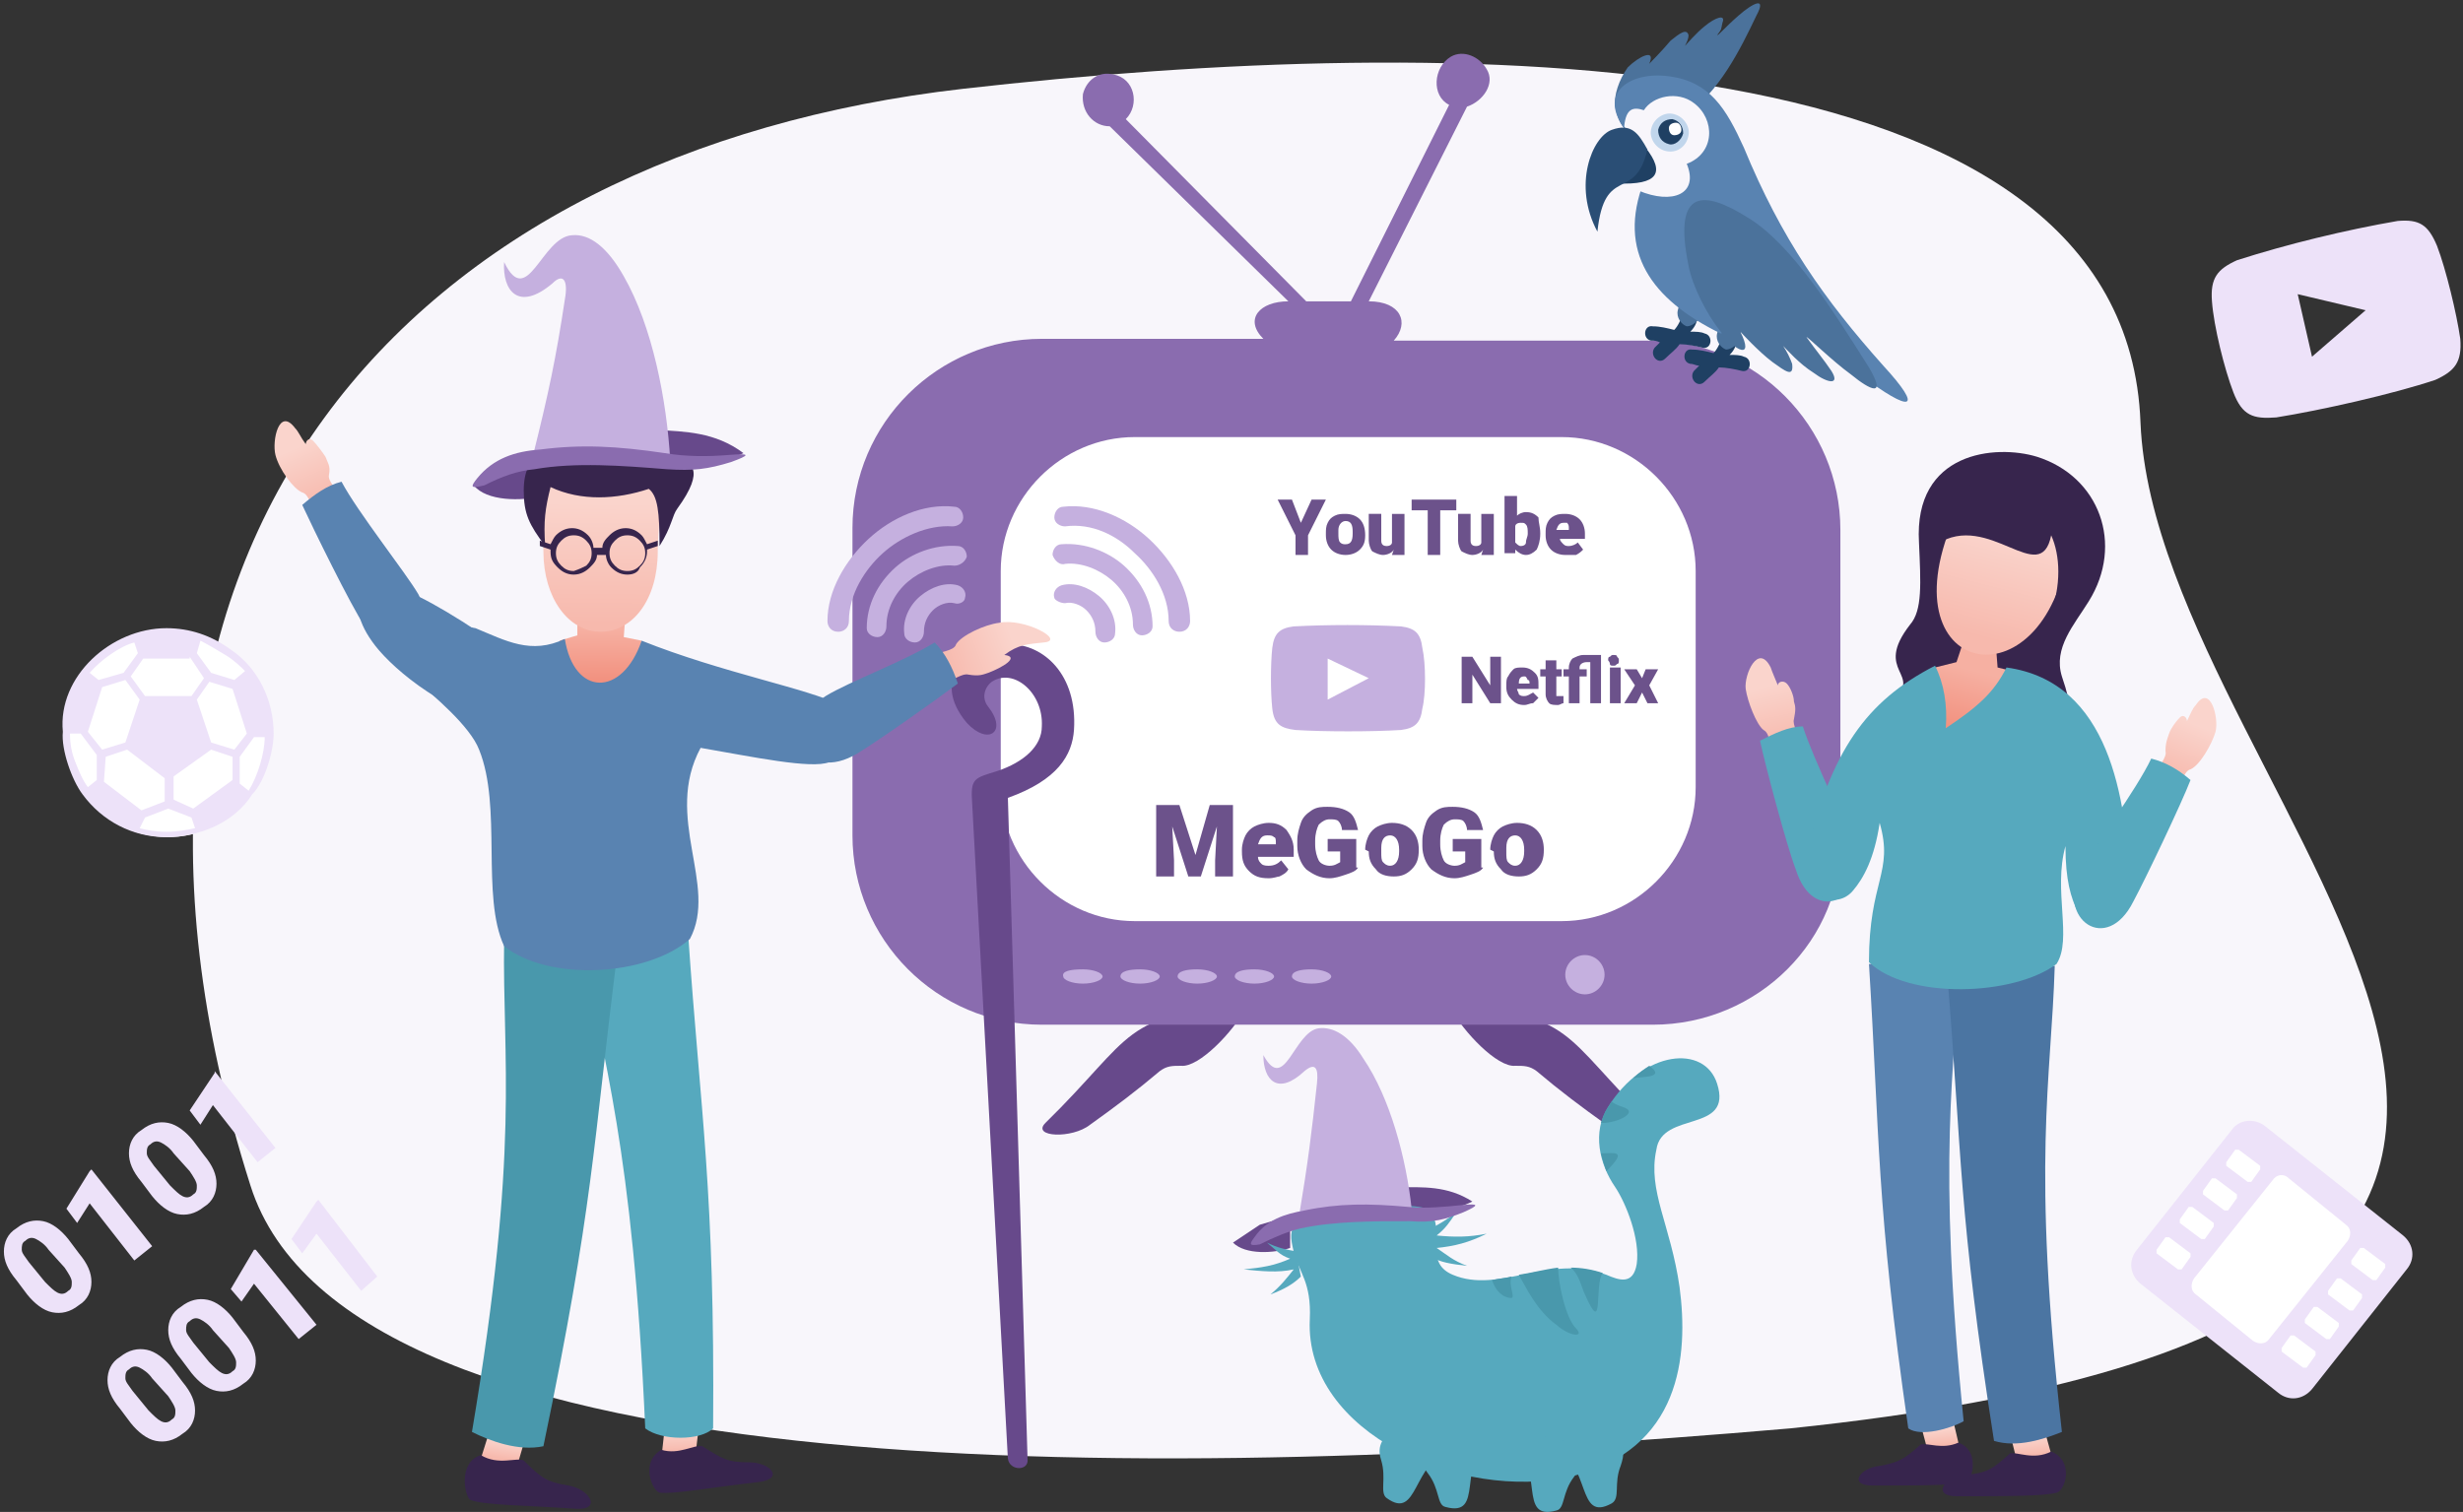 <svg width="544" height="334" viewBox="0 0 544 334" fill="none" xmlns="http://www.w3.org/2000/svg"><rect x="0" y="0" width="544" height="334" fill="#333333" stroke="none"/><path fill-rule="evenodd" clip-rule="evenodd" d="M55.312 261.879C9.936 119.043 91.612 33.421 212.747 19.611 320.465 7.379 469.614 7.379 472.77 93.396c3.551 85.622 161.381 197.286-77.336 222.145-136.917 11.837-318.42 14.993-340.122-53.662z" fill="#F8F6FB"/><path fill-rule="evenodd" clip-rule="evenodd" d="M240.761 248.465c5.524-3.946 10.259-7.497 15.389-11.838 1.578-1.183 2.762-1.183 4.735-1.183 3.945.394 11.442-7.497 14.204-12.627-27.225.79-24.463 5.919-44.192 25.253-3.157 3.157 5.919 3.551 9.864.395zm114.032 0c-5.524-3.946-10.259-7.497-15.388-11.838-1.579-1.183-2.762-1.183-4.735-1.183-3.946.394-11.443-7.497-14.205-12.627 27.226.79 24.464 5.919 44.192 25.253 3.157 3.157-6.313 3.551-9.864.395z" fill="#67498B"/><path fill-rule="evenodd" clip-rule="evenodd" d="M230.108 74.852h48.927c-4.34-4.34-.789-8.286 5.524-8.286l-39.457-38.668c-3.551 0-6.313-3.156-5.919-7.102.789-3.157 3.551-5.13 6.708-4.34 4.735.789 5.918 6.707 2.762 9.864l39.852 40.246h9.864l21.702-43.403c-3.946-1.973-3.552-8.286.394-10.653 2.762-1.579 6.313 0 7.892 2.762 1.972 3.156-.79 7.102-4.341 8.286l-21.701 43.008c7.102 0 9.075 4.735 5.524 8.68h56.818c23.28 0 41.825 18.94 41.825 41.826v67.866c.789 22.491-18.15 41.43-41.43 41.43H230.108c-23.28 0-41.825-18.939-41.825-41.824v-67.867c0-23.28 18.94-41.825 41.825-41.825z" fill="#8A6CAF"/><path fill-rule="evenodd" clip-rule="evenodd" d="M250.626 96.554h94.303c16.177 0 29.593 13.415 29.593 29.593v47.743c0 16.177-13.416 29.593-29.593 29.593h-94.303c-16.178 0-29.593-13.416-29.593-29.593v-47.743c0-16.178 13.415-29.593 29.593-29.593z" fill="#fff"/><path fill-rule="evenodd" clip-rule="evenodd" d="M251.81 214.137c2.367 0 4.34.789 4.34 1.578s-1.973 1.578-4.34 1.578c-2.368 0-4.34-.789-4.34-1.578 0-1.184 1.972-1.578 4.34-1.578zm98.249-3.157c2.367 0 4.34 1.973 4.34 4.34 0 2.368-1.973 4.341-4.34 4.341-2.368 0-4.341-1.973-4.341-4.341 0-2.367 1.973-4.34 4.341-4.34zm-110.875 3.157c2.367 0 4.34.789 4.34 1.578s-1.973 1.578-4.34 1.578c-2.368 0-4.341-.789-4.341-1.578-.394-1.184 1.579-1.578 4.341-1.578zm50.505 0c2.367 0 4.34.789 4.34 1.578s-1.973 1.578-4.34 1.578c-2.368 0-4.34-.789-4.34-1.578 0-1.184 1.972-1.578 4.34-1.578zm-12.626 0c2.367 0 4.34.789 4.34 1.578s-1.973 1.578-4.34 1.578c-2.368 0-4.341-.789-4.341-1.578 0-1.184 1.973-1.578 4.341-1.578zm-12.627 0c2.368 0 4.341.789 4.341 1.578s-1.973 1.578-4.341 1.578c-2.367 0-4.34-.789-4.34-1.578 0-1.184 1.973-1.578 4.34-1.578z" fill="#C5B0DF"/><path fill-rule="evenodd" clip-rule="evenodd" d="M260.49 177.836l3.551 11.048 3.156-11.048h5.13v15.783h-3.946v-3.551l.395-7.497-3.552 11.048h-2.762l-3.551-11.048.395 7.497v3.551h-3.946v-15.783h5.13zm19.729 16.178c-1.973 0-3.157-.395-4.34-1.578-1.184-1.184-1.579-2.368-1.579-4.341v-.394c0-1.184.395-2.368.789-3.157.395-.789 1.184-1.578 1.973-1.973.789-.394 1.973-.789 3.157-.789 1.578 0 2.762.395 3.946 1.579.789 1.183 1.578 2.367 1.578 4.34v1.578h-7.892c0 .789.395 1.184.79 1.578.394.395 1.183.395 1.578.395 1.184 0 1.973-.395 2.762-1.184l1.578 1.973c-.394.789-1.184 1.184-1.973 1.578-.394 0-1.183.395-2.367.395zm-.395-9.47c-1.183 0-1.578.789-1.973 1.973h3.946v-.394c0-.395 0-1.184-.394-1.184-.395-.395-.79-.395-1.579-.395zm20.123 7.103c-.395.79-1.579 1.184-2.762 1.579-1.184.394-2.368.789-3.551.789-1.973 0-3.552-.789-5.13-1.973-1.184-1.184-1.973-3.157-1.973-5.129v-1.184c0-1.578.395-2.762.789-3.946.395-1.184 1.184-1.973 2.368-2.762 1.184-.789 2.367-.789 3.551-.789 1.973 0 3.551.394 4.735 1.184 1.184.789 1.578 2.367 1.973 3.945h-3.551c0-.789-.395-1.578-.79-1.973-.394-.394-1.183-.394-1.972-.394-.79 0-1.579.395-2.368 1.184-.394.789-.789 1.973-.789 3.551v.789c0 1.578.395 2.762.789 3.551.395.789 1.578 1.184 2.368 1.184 1.183 0 1.578-.395 2.367-.789v-2.368h-2.762v-2.762h6.313v6.313h.395zm1.579-3.946c0-1.184.394-2.368.789-3.157.394-.789 1.183-1.578 1.973-1.973.789-.394 1.973-.789 3.156-.789 1.579 0 3.157.395 4.341 1.579 1.183 1.183 1.578 2.762 1.578 4.34 0 1.973-.395 3.156-1.578 4.34-1.184 1.184-2.368 1.578-3.946 1.578-1.578 0-3.157-.394-3.946-1.578-1.184-1.184-1.578-2.367-1.578-3.946l-.789-.394zm3.551.394c0 1.184 0 1.973.394 2.368.395.394.79.789 1.579.789 1.183 0 1.973-1.184 1.973-3.157v-.394c0-1.973-.79-3.157-1.973-3.157-1.184 0-1.973.789-1.973 2.762v.789zm22.49 3.552c-.394.79-1.578 1.184-2.762 1.579-1.184.394-2.367.789-3.551.789-1.973 0-3.551-.789-5.13-1.973-1.183-1.184-1.972-3.157-1.972-5.129v-1.184c0-1.578.394-2.762.789-3.946.394-1.184 1.183-1.973 2.367-2.762 1.184-.789 2.368-.789 3.551-.789 1.973 0 3.552.394 4.735 1.184 1.184.789 1.579 2.367 1.973 3.945h-3.551c0-.789-.395-1.578-.789-1.973-.395-.394-1.184-.394-1.973-.394-.789 0-1.578.395-2.367 1.184-.395.789-.79 1.973-.79 3.551v.789c0 1.578.395 2.762.79 3.551.394.789 1.578 1.184 2.367 1.184 1.184 0 1.578-.395 2.367-.789v-2.368h-2.762v-2.762h6.314v6.313h.394zm1.579-3.946c0-1.184.394-2.368.789-3.157.394-.789 1.183-1.578 1.973-1.973.789-.394 1.972-.789 3.156-.789 1.578 0 3.157.395 4.34 1.579 1.184 1.183 1.579 2.762 1.579 4.34 0 1.973-.395 3.156-1.579 4.34-1.183 1.184-2.367 1.578-3.945 1.578-1.579 0-3.157-.394-3.946-1.578-1.184-1.184-1.578-2.367-1.578-3.946l-.789-.394zm3.551.394c0 1.184 0 1.973.394 2.368.395.394.789.789 1.579.789 1.183 0 1.972-1.184 1.972-3.157v-.394c0-1.973-.789-3.157-1.972-3.157-1.184 0-1.973.789-1.973 2.762v.789zm-45.376-72.602l2.368-5.13h3.156l-3.945 7.892v4.34h-2.762v-4.34l-3.946-7.892h3.156l1.973 5.13zm5.524 2.367c0-.789 0-1.578.395-2.367.395-.789.789-1.184 1.578-1.578.789-.395 1.579-.395 2.368-.395 1.183 0 2.367.395 3.156 1.184.789.789 1.184 1.973 1.184 3.551s-.395 2.367-1.184 3.156c-.789.79-1.973 1.184-3.156 1.184-1.184 0-2.368-.394-3.157-1.184-.789-.789-1.184-1.972-1.184-3.156v-.395zm2.762 0c0 .789 0 1.579.395 1.973.395.395.789.395 1.184.395 1.183 0 1.578-.789 1.578-2.368v-.394c0-1.579-.395-2.368-1.578-2.368-.789 0-1.579.789-1.579 1.973v.789zm12.232 3.551c-.394.79-1.578 1.184-2.367 1.184-.789 0-1.578-.394-2.367-.789-.395-.395-.79-1.578-.79-2.367v-5.919h2.762v5.919c0 .789.395 1.183 1.184 1.183.789 0 1.184-.394 1.184-.789v-6.313h2.762v9.075h-2.762l.394-1.184zm13.81-8.68h-3.551v9.864h-2.762v-9.864h-3.551v-2.368h9.864v2.368zm5.919 8.68c-.395.79-1.578 1.184-2.367 1.184-.79 0-1.579-.394-2.368-.789-.394-.395-.789-1.578-.789-2.367v-5.919h2.762v5.919c0 .789.395 1.183 1.184 1.183.789 0 1.183-.394 1.183-.789v-6.313h2.762v9.075h-2.762l.395-1.184zm12.626-3.552c0 1.579-.395 2.762-.789 3.551-.789.79-1.579 1.184-2.368 1.184-.789 0-1.578-.394-2.367-1.184v.79h-2.368v-12.627h2.762v4.341c.395-.395 1.184-.79 1.973-.79 1.184 0 1.973.395 2.762 1.184 0 1.184.395 1.973.395 3.551zm-2.762 0c0-.789 0-1.578-.395-1.973-.394-.394-.394-.394-1.183-.394-.79 0-1.184.394-1.184.789v3.551c.394.395.789.789 1.184.789.789 0 1.183-.394 1.183-.789 0-.789.395-1.184.395-1.973zm8.286 4.736c-1.184 0-2.368-.394-3.157-1.184-.789-.789-1.184-1.972-1.184-3.156v-.395c0-.789 0-1.578.395-2.367.395-.789.789-1.184 1.578-1.578.789-.395 1.579-.395 2.368-.395 1.183 0 2.367.395 3.156 1.184.789.789 1.184 1.973 1.184 3.156v1.184h-5.524c0 .395.395.789.789 1.184.395.394.789.394 1.184.394.789 0 1.578-.394 1.973-.789l1.183 1.578c-.394.395-.789.79-1.578 1.184h-2.367zm-.395-7.102c-.789 0-1.184.394-1.578 1.578h2.762v-.394c0-.395 0-.79-.395-1.184h-.789zm-13.809 39.851h-2.368l-3.946-6.313v6.313h-2.367v-10.259h2.367l3.946 6.314v-6.314h2.368v10.259zm5.129.395c-1.183 0-1.973-.394-2.762-1.184-.789-.789-1.183-1.578-1.183-2.762v-.394c0-.789 0-1.578.394-1.973.395-.789.789-1.184 1.184-1.578.394-.395 1.184-.395 1.973-.395 1.183 0 1.973.395 2.762 1.184.789.789.789 1.578.789 2.762v.789h-4.735c0 .395.395.789.395 1.184.394.394.789.394 1.183.394.789 0 1.184-.394 1.973-.789l1.184 1.184-1.184 1.184c-.789 0-1.184.394-1.973.394zm0-6.313c-.789 0-1.183.395-1.183 1.578h2.367c0-.394 0-.789-.395-.789-.394-.789-.394-.789-.789-.789zm7.102-3.552v1.973h1.184v1.578h-1.184v4.34h1.578v1.579c-.394 0-.789.394-1.183.394-.79 0-1.579 0-1.973-.394-.395-.395-.789-1.184-.789-1.973v-3.946h-1.184v-1.578h1.184v-1.973h2.367zm7.892.395h-1.184c-.789 0-1.578.395-1.578 1.184v.394h1.578v1.579h-1.578v5.918h-2.368v-5.918h-1.184v-1.579h1.184v-.394c0-.789.395-1.578.789-1.973.789-.395 1.579-.789 2.368-.789h3.946v10.653h-2.368v-9.075h.395zm6.313 9.075h-2.367v-7.891h2.367v7.891zm-2.762-9.469c0-.395 0-.79.395-.79.394-.394.394-.394.789-.394.394 0 .789 0 .789.394.394.395.394.395.394.79 0 .394 0 .789-.394.789-.395.394-.395.394-.789.394-.395 0-.789 0-.789-.394 0-.395-.395-.789-.395-.789zm7.497 3.945l.789-1.973h2.762l-1.972 3.551 1.972 3.946h-2.367l-1.184-2.368-1.183 2.368h-2.762l2.367-3.946-2.367-3.551h2.762l1.183 1.973z" fill="#6C528B"/><path fill-rule="evenodd" clip-rule="evenodd" d="M314.152 143.113c-.394-3.157-1.578-4.34-4.734-4.735-7.497-.395-16.178-.395-23.675 0-3.156.395-4.34 1.578-4.735 4.735-.394 3.551-.394 9.864 0 13.415.395 3.551 1.973 4.341 5.13 4.735 6.313.395 16.966.395 23.28 0 3.156-.394 4.34-1.578 4.734-4.735.79-3.156.79-9.864 0-13.415zm-20.912 11.442v-9.075l9.075 4.341-9.075 4.734z" fill="#C5B0DF"/><path fill-rule="evenodd" clip-rule="evenodd" d="M272.327 274.506c2.762 2.762 9.076 2.368 12.627 1.184v-7.102l-6.708 1.973-5.919 3.945z" fill="#67498B"/><path fill-rule="evenodd" clip-rule="evenodd" d="M538.269 54.333c-1.973-4.735-3.945-5.918-8.68-5.524-11.443 1.973-24.464 5.13-35.512 8.68-4.34 1.974-5.919 3.947-5.524 9.076.395 5.524 2.762 14.994 4.735 20.123 1.973 5.13 4.34 5.919 9.47 5.524 9.864-1.578 25.647-5.13 35.117-8.286 4.34-1.973 5.918-3.945 5.524-9.075-.789-5.524-3.157-15.388-5.13-20.518zm-27.62 24.464l-3.156-13.81 14.993 3.55-11.837 10.26zM17.433 276.873c1.973 2.367 2.762 4.34 2.762 6.313 0 1.973-.789 3.945-2.762 5.129-1.973 1.578-3.946 1.973-5.918 1.578-1.973-.394-3.946-1.972-5.524-3.945l-2.368-3.157c-1.973-2.367-2.762-4.34-2.762-6.313 0-1.973.79-3.946 2.762-5.129 1.973-1.579 3.946-1.973 5.919-1.579 1.973.395 3.945 1.973 5.524 3.946l2.367 3.157zm-6.708-.79c-.789-1.183-1.972-1.972-2.762-2.367-.789-.395-1.578-.395-2.367.395-.79.394-.79 1.183-.79 1.972 0 .79.79 1.579 1.58 2.762l3.55 4.341c1.184 1.183 1.973 1.973 2.762 2.367.79.395 1.579.395 2.368-.394.789-.395.789-1.184.789-1.973 0-.789-.79-1.973-1.578-3.157l-3.552-3.946zm22.885-.788l-3.945 3.157-9.865-12.626-2.762 4.34-2.367-3.157 5.13-8.286.394-.394 13.415 16.966zm11.443-20.124c1.973 2.368 2.763 4.341 2.763 6.314 0 1.972-.79 3.945-2.763 5.129-1.972 1.578-3.945 1.973-5.918 1.578-1.973-.394-3.946-1.973-5.524-3.945l-2.367-3.157c-1.973-2.367-2.763-4.34-2.763-6.313 0-1.973.79-3.946 2.762-5.13 1.973-1.578 3.946-1.973 5.919-1.578 1.973.395 3.946 1.973 5.524 3.946l2.367 3.156zm-6.707-.394c-.79-1.184-1.973-1.973-2.762-2.368-.79-.394-1.579-.394-2.368.395-.789.395-.789 1.184-.789 1.973 0 .789.79 1.578 1.578 2.762l3.552 4.34c1.183 1.184 1.972 1.973 2.762 2.368.789.394 1.578.394 2.367-.395.79-.395.79-1.184.79-1.973 0-.789-.79-1.973-1.58-3.156l-3.55-3.946zm22.49-1.183l-3.946 3.156-9.864-12.626-2.762 4.34-2.368-3.156 5.524-8.286v-.395l13.416 16.967zm-20.517 51.688c1.972 2.368 2.762 4.341 2.762 6.313 0 1.973-.79 3.946-2.762 5.13-1.973 1.578-3.946 1.973-5.919 1.578-1.973-.394-3.946-1.973-5.524-3.946l-2.367-3.156c-1.973-2.368-2.762-4.34-2.762-6.313 0-1.973.789-3.946 2.762-5.13 1.973-1.578 3.945-1.973 5.918-1.578 1.973.394 3.946 1.973 5.524 3.946l2.368 3.156zm-6.708-.789c-.79-1.184-1.973-1.973-2.762-2.367-.79-.395-1.578-.395-2.367.394-.79.395-.79 1.184-.79 1.973 0 .789.79 1.578 1.579 2.762l3.55 4.34c1.184 1.184 1.974 1.973 2.763 2.368.789.394 1.578.394 2.367-.395.79-.394.79-1.183.79-1.973 0-.789-.79-1.972-1.579-3.156l-3.551-3.946zm20.122-10.257c1.973 2.368 2.763 4.341 2.763 6.313 0 1.973-.79 3.946-2.763 5.13-1.972 1.578-3.945 1.973-5.918 1.578-1.973-.394-3.946-1.973-5.524-3.946l-2.368-3.156c-1.973-2.368-2.762-4.34-2.762-6.313 0-1.973.79-3.946 2.762-5.13 1.973-1.578 3.946-1.973 5.919-1.578 1.973.395 3.946 1.973 5.524 3.946l2.367 3.156zm-6.707-.394c-.79-1.184-1.973-1.973-2.762-2.368-.79-.394-1.579-.394-2.368.395-.789.394-.789 1.184-.789 1.973 0 .789.79 1.578 1.578 2.762l3.552 4.34c1.183 1.184 1.972 1.973 2.762 2.367.789.395 1.578.395 2.367-.394.79-.395.79-1.184.79-1.973 0-.789-.79-1.973-1.58-3.157l-3.55-3.945zm22.885-1.185l-3.945 3.156-9.865-12.232-2.762 3.946-2.367-2.762 5.13-8.681h.394l13.415 16.573zm13.416-10.653l-3.551 3.156-9.864-12.626-3.157 4.34-2.367-3.156 5.524-8.286.394-.395 13.021 16.967z" fill="#EDE2F9"/><path fill-rule="evenodd" clip-rule="evenodd" d="M37.162 184.937c-12.626 0-22.885-10.258-22.885-22.885 0-12.626 10.259-22.885 22.885-22.885 12.627 0 22.886 10.259 22.886 22.885 0 12.627-10.654 22.885-22.886 22.885z" fill="#fff"/><path fill-rule="evenodd" clip-rule="evenodd" d="M19.801 148.636l1.973 1.579 5.524-1.579 3.157-4.34-.79-2.367c-3.156.789-7.496 3.945-9.864 6.707zm16.967-9.864c5.13 0 9.864 1.578 14.204 4.735 5.919 3.946 9.47 11.048 9.47 18.545 0 3.945-1.973 10.653-4.735 13.415-3.946 6.313-11.837 9.47-18.94 9.47-7.496 0-14.204-3.551-18.544-9.47-2.368-3.156-4.735-9.864-4.34-13.81-1.184-12.232 10.653-22.885 22.885-22.885zm-20.123 29.593c.789 1.973 1.578 3.946 2.762 5.524l1.972-1.578v-5.524l-3.55-4.735H15.46c0 2.367.394 4.34 1.184 6.313zm20.123 15.388c2.367 0 4.34-.394 6.313-.789l-.79-2.367-5.129-1.973-5.13 1.973-1.183 2.367c1.578.395 3.551.789 5.919.789zm21.701-20.912h-2.367l-3.157 4.34v5.919l1.973 1.578c1.973-3.156 3.551-8.286 3.551-11.837zm-8.68-18.15c-1.973-1.184-3.946-2.368-5.524-3.157l-.79 2.762 3.157 4.34 5.13 1.579 2.367-1.973c-.79-.789-2.367-2.368-4.34-3.551zm-27.226 7.102l-3.156 9.864 3.156 3.946 5.13-1.578 3.156-9.47-3.157-4.34-5.129 1.578zm.395 20.912l8.286 6.313 5.13-1.972v-5.13l-8.287-6.313-4.735 1.578-.394 5.524zm19.728 5.919l8.68-6.313v-5.13l-4.734-1.578-8.286 5.919v5.129l4.34 1.973zm11.837-16.572l-3.156-9.865-5.13-1.578-2.762 3.946 3.157 9.47 5.13 1.578 2.761-3.551zm-12.626-16.967l3.157 4.735-2.762 3.946h-10.26l-3.156-4.341 2.762-3.945h10.26v-.395zM500.39 248.858l30.382 24.069c2.368 1.973 2.762 5.13.789 7.497l-20.912 26.437c-1.973 2.367-5.129 2.762-7.497.789l-30.382-24.069c-2.367-1.973-2.762-5.13-.789-7.497l20.912-26.436c1.579-2.368 5.13-2.762 7.497-.79z" fill="#EDE2F9"/><path fill-rule="evenodd" clip-rule="evenodd" d="M505.52 260.301l12.626 10.259c1.184.789 1.184 2.367.395 3.551l-17.362 21.702c-.789 1.183-2.367 1.183-3.551.394l-12.626-10.259c-1.184-.789-1.184-2.367-.395-3.551l17.362-21.701c.789-1.184 2.367-1.579 3.551-.395zm-11.048-6.313h-.79l-1.972 2.762v.789l4.735 3.551h.789l1.973-2.762v-.789l-4.735-3.551zm27.62 21.701h-.789l-1.973 2.762v.789l4.735 3.552h.789l1.973-2.762v-.79l-4.735-3.551zm-15.389 19.334h-.789l-1.973 2.762v.79l4.735 3.551h.789l1.973-2.762v-.789l-4.735-3.552zm5.13-6.313h-.789l-1.973 2.762v.789l4.735 3.552h.789l1.973-2.762v-.79l-4.735-3.551zm5.129-6.313h-.789l-1.973 2.762v.789l4.735 3.551h.789l1.973-2.762v-.789l-4.735-3.551zm-37.879-9.075h-.789l-1.973 2.762v.789l4.735 3.551h.789l1.973-2.762v-.789l-4.735-3.551zm5.13-6.708h-.789l-1.973 2.762v.789l4.735 3.551h.789l1.973-2.762v-.789l-4.735-3.551zm5.129-6.313h-.789l-1.973 2.762v.789l4.735 3.551h.789l1.973-2.762v-.789l-4.735-3.551z" fill="#fff"/><path fill-rule="evenodd" clip-rule="evenodd" d="M389.515 161.266c-1.578-1.184-3.551-6.314-3.945-9.076-.395-3.156 2.762-10.259 5.524-4.735.394 1.184.789 1.973 1.578 3.946 0-.789 1.184-1.184 1.973-.394.789.789 1.578 2.762 1.578 3.945.395 1.184.395 1.973 0 3.946-.394 1.184 1.184 3.551.789 4.34-.394 1.184-3.551 1.973-5.129 1.973-1.184 0-.789-3.156-2.368-3.945z" fill="url(#a)"/><path fill-rule="evenodd" clip-rule="evenodd" d="M398.196 160.476c-3.156 0-6.313 1.578-9.469 3.156 1.183 5.524 5.918 23.28 7.891 28.409 3.946 12.627 15.783 6.708 12.626-4.34-1.183-5.129-8.68-19.729-11.048-27.225z" fill="#56A9BE"/><path fill-rule="evenodd" clip-rule="evenodd" d="M453.437 322.644l-1.973-7.102-7.497 1.183 1.578 6.313c.395 0 7.497-.394 7.892-.394z" fill="url(#b)"/><path fill-rule="evenodd" clip-rule="evenodd" d="M432.919 320.277l-1.579-6.708-7.102 1.184 1.578 5.918c0 .395 6.314-.394 7.103-.394z" fill="url(#c)"/><path fill-rule="evenodd" clip-rule="evenodd" d="M453.041 320.672c-3.946 1.973-7.497 0-9.075.395-3.946 3.551-5.13 4.34-9.865 4.735-4.734.394-7.497 4.735-1.972 4.735 10.653 0 19.334 0 22.096-.789 1.972-.395 3.945-7.103-1.184-9.076z" fill="#37254D"/><path fill-rule="evenodd" clip-rule="evenodd" d="M432.523 318.699c-3.551 1.579-6.708 0-8.286.395-3.551 3.156-4.735 3.946-9.075 4.735-4.34.394-7.102 4.34-1.578 4.34 9.864 0 18.15 0 20.912-.789 1.184-.789 2.762-7.102-1.973-8.681z" fill="#37254D"/><path fill-rule="evenodd" clip-rule="evenodd" d="M433.707 313.964c-2.762 1.578-9.469 3.551-12.231 1.578-7.103-49.321-6.314-64.71-8.681-102.589 4.34 0 11.048 0 20.123-1.183-1.184 24.858-5.129 43.403.789 102.194z" fill="#5983B1"/><path fill-rule="evenodd" clip-rule="evenodd" d="M455.409 316.331c-3.946 1.578-9.864 3.551-14.994 1.973-7.891-50.506-7.102-63.527-10.259-102.195 5.13 0 13.021-1.578 23.675-2.762-.789 25.647-5.13 43.009 1.578 102.984z" fill="#4B75A2"/><path fill-rule="evenodd" clip-rule="evenodd" d="M417.924 154.951c-.789.395 5.919-5.524 7.102-5.129 6.313 1.184 13.81 2.762 19.334 6.708 11.443 7.891 15.783 6.707 11.048-7.103-1.972-6.313 2.762-11.442 5.919-16.572 7.891-12.626 2.367-27.62-11.443-31.96-9.075-2.762-27.225-1.184-26.041 18.939.394 9.075.789 14.994-1.973 18.151-8.286 10.653 3.156 10.653-3.946 16.966z" fill="#37254D"/><path fill-rule="evenodd" clip-rule="evenodd" d="M445.94 148.638l-6.708 10.654-10.259 5.918-2.762-9.47 1.184-8.286 4.735-1.183 1.972-5.919 6.708 1.973.395 5.129 4.735 1.184z" fill="url(#d)"/><path fill-rule="evenodd" clip-rule="evenodd" d="M431.339 115.098c9.47-7.891 18.151-6.708 25.648 4.34-3.946 37.09-40.641 31.172-25.648-4.34z" fill="url(#e)"/><path fill-rule="evenodd" clip-rule="evenodd" d="M427.789 120.229c11.442-7.497 22.885 9.864 25.252-1.973 1.973 4.34 2.368 11.048-.394 18.15 3.156-3.551 4.34-5.918 5.129-11.442 1.973-10.654-2.367-15.389-8.68-17.362-14.205-5.129-20.124 1.973-21.307 12.627z" fill="#37254D"/><path fill-rule="evenodd" clip-rule="evenodd" d="M427.394 147.06c-15.388 7.892-22.885 18.94-28.409 41.43-2.368 9.075 6.313 13.021 10.259 8.286 2.367-2.762 4.735-7.102 5.918-14.994 3.157 11.048-2.367 12.627-2.367 30.777 8.68 8.286 31.96 7.497 41.43.395 3.551-5.524-.789-16.178 1.973-26.042 0 7.497 1.184 11.443 2.762 14.599 2.762 5.524 11.837 3.157 11.443-6.313-.79-18.545-4.341-44.587-27.226-47.743-2.762 5.524-6.313 8.68-13.415 13.415.394-5.129-.395-9.864-2.368-13.81z" fill="#56A9BE"/><path fill-rule="evenodd" clip-rule="evenodd" d="M483.818 169.944c1.973-.789 4.735-5.524 5.524-8.286.789-3.157-1.184-10.653-4.34-5.919-.79.79-1.184 1.973-1.973 3.552 0-.79-.789-1.579-1.579-.79-.789.79-1.972 2.368-2.367 3.552-.395 1.183-.789 1.972-.789 3.945.394 1.184-1.578 3.157-1.578 4.341.394 1.183 3.156 2.762 4.734 2.762.395.394.79-2.762 2.368-3.157z" fill="url(#f)"/><path fill-rule="evenodd" clip-rule="evenodd" d="M475.138 167.577c3.156.789 5.918 2.367 8.68 4.735-1.973 5.129-9.864 21.701-12.626 26.83-5.919 11.838-16.967 3.946-11.837-6.707 2.762-4.735 12.626-18.151 15.783-24.858z" fill="#56A9BE"/><path fill-rule="evenodd" clip-rule="evenodd" d="M164.214 100.104c-6.313-4.735-13.021-4.735-18.939-5.13 0 2.368-.395 4.34-.395 6.708 3.157.394 6.708 0 9.47.394 2.762 0 6.708-.394 9.864-1.972zm-59.581 7.101c2.762 3.551 10.653 3.551 14.994 2.368l.394-8.681-8.286 1.973-7.102 4.34z" fill="#67498B"/><path fill-rule="evenodd" clip-rule="evenodd" d="M235.237 116.281c-1.184 0-2.367-.789-2.367-1.972 0-1.184.789-2.368 1.973-2.368 6.707-.789 13.81 2.368 18.939 7.102 5.129 4.735 9.075 11.443 9.075 18.151 0 1.184-.789 2.367-2.367 2.367-1.184 0-2.368-.789-2.368-2.367 0-5.919-3.551-11.443-7.497-14.994-3.945-3.946-9.469-6.708-15.388-5.919zm0 8.286c3.551-.394 7.497 1.184 10.259 3.552 2.762 2.367 4.735 5.918 4.735 9.864 0 1.184.789 2.367 1.973 2.367 1.183 0 2.367-.789 2.367-1.972 0-5.13-2.367-9.865-6.313-13.416-3.551-3.156-8.681-5.129-13.81-4.735-1.184 0-1.973 1.184-1.973 2.368.395 1.183 1.578 2.367 2.762 1.972zm0 8.681c1.578-.394 3.551.395 4.735 1.578 1.184 1.184 1.973 2.762 1.973 4.735 0 1.184.789 2.368 1.973 2.368 1.183 0 2.367-.789 2.367-1.973.395-3.157-1.184-6.313-3.551-8.286-2.367-1.973-5.524-3.157-8.286-2.368-1.184.395-1.973 1.579-1.578 2.762 0 .395 1.183 1.184 2.367 1.184z" fill="#C5B0DF"/><path fill-rule="evenodd" clip-rule="evenodd" d="M222.61 322.248l-7.891-144.808c-.395-5.524.394-5.524 5.524-7.103 5.918-1.972 9.864-5.524 9.864-9.864.395-7.497-6.313-13.021-11.048-9.864-1.578 1.184-2.367 3.551-.789 5.524 4.34 5.524 0 8.68-4.735 3.551-8.286-9.864.395-17.361 9.47-17.361 7.497 0 14.994 6.708 14.204 18.939-.394 5.524-3.551 11.048-14.599 14.994l4.341 145.992c.394 2.762-3.946 2.762-4.341 0z" fill="#67498B"/><path fill-rule="evenodd" clip-rule="evenodd" d="M141.723 141.534l-1.184 9.076-7.891 3.551-7.892-3.551-1.183-9.076 3.945-1.183v-5.13h10.654l-.395 5.524 3.946.789z" fill="url(#g)"/><path fill-rule="evenodd" clip-rule="evenodd" d="M132.649 139.562c-7.103 0-12.627-7.497-12.627-17.756 0-9.864-3.551-19.334 12.627-18.15 16.572 1.184 12.626 8.286 12.626 18.15 0 10.654-5.524 17.756-12.626 17.756z" fill="url(#h)"/><path fill-rule="evenodd" clip-rule="evenodd" d="M121.6 107.601c-1.184 4.735-1.579 7.497-1.184 13.021-3.551-4.735-4.735-7.103-4.735-12.232 0-9.075 5.919-8.68 9.47-8.286 3.551.394 2.762-3.946 12.626-3.551 6.708.394 1.973 4.735 11.048 5.129 3.946 0 7.103 1.973.789 10.654-1.183 1.578-1.183 3.945-3.945 8.286 0-7.497-.395-11.048-2.368-12.627-7.102 2.368-14.994 2.762-21.701-.394z" fill="#37254D"/><path fill-rule="evenodd" clip-rule="evenodd" d="M138.567 126.935c-1.183 0-2.367-.395-3.551-1.579-.789-.789-1.183-1.972-1.183-2.762h-1.973c0 1.184-.789 1.973-1.579 2.762-.789.79-1.972 1.579-3.551 1.579-1.183 0-2.367-.395-3.551-1.579-1.184-1.183-1.578-1.972-1.578-3.551v-.394l-2.368-.79v-1.183l2.368.789c.394-.789.789-1.578 1.184-1.973.789-.789 1.972-1.578 3.551-1.578 1.183 0 2.367.394 3.551 1.578.789.789 1.184 1.973 1.184 2.762h1.972c0-1.184.79-1.973 1.579-2.762.789-.789 1.973-1.578 3.551-1.578 1.184 0 2.367.394 3.551 1.578.395.395.789 1.184 1.184 1.973l2.367-.789v1.183l-2.367.79v.394c0 1.184-.395 2.368-1.579 3.551-.394 1.184-1.578 1.579-2.762 1.579zm-9.075-1.973c.789-.789 1.184-1.578 1.184-2.762s-.395-1.973-1.184-2.762c-.789-.789-1.578-1.184-2.762-1.184-1.183 0-1.973.395-2.762 1.184-.789.789-1.183 1.578-1.183 2.762s.394 1.973 1.183 2.762c.789.789 1.579 1.184 2.762 1.184 1.184-.395 1.973-.79 2.762-1.184zm6.313 0c.79.789 1.579 1.184 2.762 1.184 1.184 0 1.973-.395 2.762-1.184.79-.789 1.184-1.578 1.184-2.762s-.394-1.973-1.184-2.762c-.789-.789-1.578-1.184-2.762-1.184-1.183 0-1.972.395-2.762 1.184-.789.789-1.183 1.578-1.183 2.762s.394 1.973 1.183 2.762z" fill="#37254D"/><path fill-rule="evenodd" clip-rule="evenodd" d="M105.817 323.432l2.368-7.497 7.891 1.578-1.973 6.708c-.394 0-7.496-.789-8.286-.789z" fill="url(#i)"/><path fill-rule="evenodd" clip-rule="evenodd" d="M146.063 322.249l.789-7.103h7.497l-.789 6.708s-6.708.395-7.497.395z" fill="url(#j)"/><path fill-rule="evenodd" clip-rule="evenodd" d="M106.211 321.458c3.946 2.368 7.892.395 9.47 1.184 3.946 3.946 5.129 4.735 9.864 5.524 4.735.789 7.497 5.524 1.579 5.13-11.443-.789-20.518-.789-23.28-1.973-1.184-.789-2.762-8.286 2.367-9.865zm39.853-1.183c3.945 1.184 7.102-1.184 9.075-.789 4.34 2.762 5.524 3.551 10.259 3.551 4.734 0 7.891 3.551 2.367 4.34-10.653 1.184-18.939 2.762-22.096 2.368-1.578-.395-4.34-6.708.395-9.47z" fill="#37254D"/><path fill-rule="evenodd" clip-rule="evenodd" d="M142.512 315.541c3.552 2.762 12.232 2.762 14.994 0 .395-52.873-2.762-69.05-5.524-109.297-4.34.789-13.81 1.973-23.28 2.368 4.341 25.647 11.048 44.192 13.81 106.929z" fill="#56A9BE"/><path fill-rule="evenodd" clip-rule="evenodd" d="M104.239 316.33c3.945 1.973 10.259 4.34 15.783 3.156 11.048-52.872 11.048-67.077 16.177-107.718-5.129-.395-13.81-2.367-24.858-3.946-.394 26.437 3.551 45.376-7.102 108.508z" fill="#4998AC"/><path fill-rule="evenodd" clip-rule="evenodd" d="M141.723 141.534c17.756 7.102 37.09 10.653 43.798 14.204 3.946 1.973 3.551 10.259-2.367 12.627-3.946 1.578-16.967-1.184-28.41-3.157-8.286 15.389 3.946 30.382-2.367 42.22-9.47 8.286-31.171 9.469-41.036 1.578-5.129-11.048-.394-30.777-5.524-43.403-1.973-5.13-9.864-11.837-14.599-15.783-6.313-5.13 4.735-13.021 13.81-11.048 6.708 2.762 12.232 5.918 19.729 2.367 1.973 12.627 12.626 13.021 16.966.395z" fill="#5983B1"/><path fill-rule="evenodd" clip-rule="evenodd" d="M66.754 108.785c-1.973-.789-5.13-5.13-5.918-8.286-.79-3.157.789-10.654 4.34-5.919.79.79 1.184 1.973 2.367 3.551 0-.789.79-1.578 1.579-.789.789.79 1.972 2.368 2.762 3.551.394 1.184 1.183 1.973.789 3.946-.395 1.578 1.973 3.157 1.578 4.34-.395 1.184-3.157 2.762-4.735 3.157-.789 0-1.184-3.157-2.762-3.551z" fill="url(#k)"/><path fill-rule="evenodd" clip-rule="evenodd" d="M75.435 106.416c-3.156.789-5.918 2.762-8.68 5.129 2.367 5.13 10.653 22.097 13.81 26.831 6.707 11.838 17.36 3.552 11.837-7.102-2.762-4.735-13.416-18.15-16.967-24.858z" fill="#5983B1"/><path fill-rule="evenodd" clip-rule="evenodd" d="M115.287 146.663c5.13 3.551 4.735 14.599-2.367 13.81-13.81-2.367-25.648-12.232-29.988-17.756-8.286-10.653-1.578-16.177 7.497-11.837 5.13 1.973 17.756 9.865 24.858 15.783z" fill="#5983B1"/><path fill-rule="evenodd" clip-rule="evenodd" d="M211.168 142.323c1.184-1.972 6.313-4.34 9.47-4.734 5.524-1.184 14.994 3.945 9.864 4.34-3.551.394-5.524.394-8.68 2.762 3.551.394-.395 2.762-3.551 3.946-1.184.394-1.973.789-4.341.394-1.578-.394-3.551 1.578-4.735 1.184-1.183-.395-2.367-3.551-2.367-5.524.394-.789 3.946-.789 4.34-2.368z" fill="url(#l)"/><path fill-rule="evenodd" clip-rule="evenodd" d="M206.433 141.928c2.367 2.368 3.945 5.524 5.129 9.075-4.735 3.552-16.967 12.232-22.096 15.389-11.837 7.102-17.361-5.919-7.102-12.627 5.129-3.156 16.966-7.496 24.069-11.837z" fill="#5983B1"/><path fill-rule="evenodd" clip-rule="evenodd" d="M210.379 116.281c1.183 0 2.367-.789 2.367-1.972 0-1.184-.789-2.368-1.973-2.368-6.708-.789-13.81 2.368-18.939 7.102-5.13 4.735-9.075 11.443-9.075 18.151 0 1.184.789 2.367 2.367 2.367 1.184 0 2.367-.789 2.367-2.367 0-5.919 3.552-11.443 7.497-14.994 3.946-3.551 9.865-6.313 15.389-5.919zm.394 8.681c-3.551-.394-7.497 1.184-10.259 3.551-2.762 2.368-4.735 5.919-4.735 9.865 0 1.183-.789 2.367-1.972 2.367-1.184 0-2.368-.789-2.368-1.973 0-5.129 2.368-9.864 6.313-13.415 3.551-3.157 8.681-5.13 13.81-4.735 1.184 0 1.973 1.184 1.973 2.367-.394 1.184-1.578 1.973-2.762 1.973zm0 8.286c-1.578-.394-3.551.395-4.735 1.578-1.183 1.184-1.973 2.762-1.973 4.735 0 1.184-.789 2.368-1.972 2.368-1.184 0-2.368-.789-2.368-1.973-.394-3.157 1.184-6.313 3.551-8.286 2.368-1.973 5.524-3.157 8.286-2.368 1.184.395 1.973 1.579 1.579 2.762 0 .79-1.184 1.579-2.368 1.184zm-93.119-32.355c3.551-14.204 5.129-21.701 7.102-34.722.79-4.34-.394-5.919-2.762-3.552-7.497 6.314-11.048 1.579-10.653-4.734 5.129 10.653 8.286-5.524 14.994-5.919 3.945-.395 7.891 2.762 11.442 9.075 6.313 11.048 9.47 27.226 10.259 40.641-10.259-.394-20.518-.789-30.382-.789z" fill="#C5B0DF"/><path fill-rule="evenodd" clip-rule="evenodd" d="M105.422 105.627c3.551-4.34 8.286-5.918 13.81-6.313 9.075-1.183 16.967-.789 27.62.789 4.735.79 9.47.79 14.205.395 4.735-.395 4.735 0 .395 1.578-5.13 1.579-8.286 1.973-14.205 1.579-9.864-.79-20.123-1.579-29.198 0-3.946.394-7.103 1.578-11.048 3.551-3.157.789-3.157.394-1.579-1.579z" fill="#8A6CAF"/><path fill-rule="evenodd" clip-rule="evenodd" d="M287.321 282.001c-1.579 1.579-3.551 2.762-6.708 3.946 2.367-1.973 3.551-3.551 5.129-5.524-3.551.789-7.102.395-11.048 0 3.946-.395 6.708-.789 10.259-2.367-2.367-.79-3.156-1.973-5.129-3.552 2.367 1.184 4.34 1.579 6.708 1.973 0 1.579.394 3.551.789 5.524z" fill="#56A9BE"/><path fill-rule="evenodd" clip-rule="evenodd" d="M325.199 265.43c-5.524-3.551-11.048-3.157-16.177-3.157v5.524c2.762 0 5.524-.394 7.891 0 2.762-.394 5.919-1.183 8.286-2.367z" fill="#67498B"/><path fill-rule="evenodd" clip-rule="evenodd" d="M379.255 239.389c-2.762-8.681-16.177-7.497-24.069 5.129-3.551 5.524-1.972 12.627 1.579 17.756 2.367 3.551 5.524 11.443 4.735 16.967-.79 4.735-3.946 3.551-6.708 2.367-12.626-4.735-23.674 4.341-33.933 0-2.762-1.183-3.946-3.156-3.552-7.102 0-2.762 0-4.735-1.183-6.708-.789-1.973-10.654-1.578-16.967-1.183-6.313.394-11.837 0-13.021 3.156-1.184 2.368-1.184 3.551-.394 6.708 1.183 4.735 3.945 6.708 3.551 14.994-1.184 25.252 33.538 40.246 57.607 34.722 24.464-5.919 26.042-26.831 24.069-41.825-1.972-13.81-7.102-21.307-5.129-30.382 1.184-8.68 16.967-3.551 13.415-14.599z" fill="#56A9BE"/><path fill-rule="evenodd" clip-rule="evenodd" d="M364.262 235.442c-1.184.79-2.368 1.579-3.551 2.762 1.578-.394 7.496 0 3.551-2.762zm-8.286 7.892c-.395.394-.395.789-.789 1.184-.79 1.183-1.184 2.367-1.579 3.551h.395c3.156 0 8.286-2.368 4.34-3.551-1.184-.395-1.973-.79-2.367-1.184zm-2.368 11.442c.395 1.579.789 2.762 1.184 3.946 4.735-4.735 1.973-3.946-1.184-3.946zm.395 26.437c-2.368-.789-4.735-1.184-7.102-1.184 1.972 1.578 2.367 4.34 3.156 5.919 4.34 9.864 1.973-2.368 3.946-4.735zm-9.864-1.184c0 3.157 1.578 11.048 3.945 13.416 1.973 1.972-1.183 1.972-4.34-.79-4.34-3.156-6.708-8.286-8.286-11.048 2.762-.394 5.524-1.183 8.681-1.578zm-10.259 1.973c-1.579.395-2.762.395-4.341.789.789 2.368 2.368 3.946 4.341 3.946.789-.395-.79-2.762 0-4.735z" fill="#4998AC"/><path fill-rule="evenodd" clip-rule="evenodd" d="M316.124 277.663c1.973 1.183 4.34 1.578 7.891 1.973-3.156-1.184-4.34-2.368-6.707-3.946 3.945-.395 7.102-1.184 11.048-3.157-3.946.789-7.103.789-11.048.395 1.972-1.578 2.762-2.762 4.34-5.13-1.973 1.579-3.946 2.762-6.313 3.946 0 1.973.394 3.946.789 5.919zm26.83 41.824c8.681 3.945 5.13 16.966 13.021 12.626 1.973-1.184.395-4.34 1.973-8.286.789-2.367 1.184-4.34-1.578-6.313-2.762-1.578-9.864-.789-13.416 1.973z" fill="#56A9BE"/><path fill-rule="evenodd" clip-rule="evenodd" d="M333.88 318.303c7.497 5.918 1.184 17.755 9.865 15.388 1.973-.395 1.183-3.946 3.945-7.497 1.579-1.973 1.973-3.946 0-6.313-2.367-2.367-9.469-3.551-13.81-1.578zm-13.021 1.577c-9.076 3.157-7.497 16.178-14.6 11.048-1.578-1.183 0-4.34-1.183-8.286-.789-2.367-.395-4.34 1.973-6.313 3.551-1.184 10.653.395 13.81 3.551z" fill="#56A9BE"/><path fill-rule="evenodd" clip-rule="evenodd" d="M329.145 317.515c-7.497 5.919-1.184 17.756-9.864 15.388-1.973-.394-1.184-3.945-3.946-7.496-1.578-1.973-1.973-3.946 0-6.314 2.367-2.367 9.47-3.551 13.81-1.578z" fill="#56A9BE"/><path fill-rule="evenodd" clip-rule="evenodd" d="M286.925 268.587c1.973-11.837 2.762-18.15 3.946-29.198.395-3.551-.394-4.735-2.762-2.762-5.918 5.524-9.075 1.973-9.075-3.551 4.735 8.68 6.708-5.13 12.232-5.919 3.156-.394 6.707 1.579 9.864 6.708 5.919 8.681 9.47 22.096 10.653 33.144-8.286.789-16.572 1.184-24.858 1.578z" fill="#C5B0DF"/><path fill-rule="evenodd" clip-rule="evenodd" d="M277.061 273.322c2.762-3.945 6.708-5.129 11.048-5.918 7.497-1.579 14.205-1.579 22.886-.789 3.945.394 7.891 0 11.837-.395 3.945-.395 3.945 0 .394 1.578-3.945 1.579-6.707 2.368-11.837 1.973-8.286 0-16.572 0-24.069 1.578-3.156.79-5.918 1.973-9.075 3.552-2.367.394-2.367 0-1.184-1.579z" fill="#8A6CAF"/><path fill-rule="evenodd" clip-rule="evenodd" d="M364.262 14.088s2.762-2.762 4.735-5.13c1.973-1.578 3.551-2.762 3.946-1.183 0 .789-.395 1.578-.789 2.367.394-.395 2.367-2.762 4.34-4.34 2.367-1.973 4.735-2.762 3.946-.79-.395 1.579 0 1.184-1.184 2.763.395 0 1.578-1.579 4.735-4.34 3.156-2.763 6.313-4.341 3.946 0-3.552 7.496-8.286 16.966-15.783 22.095-7.103 5.13-13.81 7.103-15.389-1.973-.394-2.367.789-5.918 2.762-8.68 2.368-2.368 6.313-4.34 4.735-.79z" fill="#4B729B"/><path fill-rule="evenodd" clip-rule="evenodd" d="M364.657 75.245c-1.973-.395-1.579-3.551.394-3.157 1.579 0 3.157.395 4.735.79.789-.79 1.578-2.368 1.973-3.946.395-.79 1.184-1.184 1.973-1.184.789.395 1.184 1.184 1.184 1.973 0 1.184-.395 2.367-1.579 3.551 1.184 0 2.368 0 3.157.395 1.973.394 1.578 3.55-.395 3.156-1.578-.394-3.551-.789-5.129-.789-.789 1.184-1.973 1.973-3.157 3.157-1.578 1.578-3.551-.79-2.367-2.368l1.184-1.183c-.79-.395-1.184-.395-1.973-.395z" fill="#1F4063"/><path fill-rule="evenodd" clip-rule="evenodd" d="M373.337 80.376c-1.973-.394-1.578-3.55.394-3.156 1.579 0 3.157.394 4.735.789.789-.79 1.579-2.368 1.973-3.946.395-.789 1.184-1.184 1.973-1.184.789.395 1.184 1.184 1.184 1.973 0 1.184-.395 2.368-1.579 3.551 1.184 0 2.368 0 3.157.395 1.973.395 1.578 3.551-.395 3.157-1.578-.395-3.551-.79-5.129-.79-.789 1.184-1.973 1.973-3.157 3.157-1.578 1.578-3.551-.79-2.367-2.367l1.184-1.184c-.789 0-1.184-.395-1.973-.395z" fill="#1F4063"/><path fill-rule="evenodd" clip-rule="evenodd" d="M372.548 72.09c-1.184-.395-2.367-1.973-1.973-3.552.395-1.973 1.579-3.156 3.157-2.762 1.184.395 2.367 1.973 1.973 3.551-.395 1.579-1.973 2.763-3.157 2.763zm8.68 5.13c-1.183-.395-2.367-1.973-1.973-3.551.395-1.973 1.579-3.157 3.157-2.762 1.184.394 2.367 1.972 1.973 3.55-.395 1.58-1.973 2.763-3.157 2.763z" fill="#4B729B"/><path fill-rule="evenodd" clip-rule="evenodd" d="M360.316 30.265c-8.68-9.47-.394-14.6 8.286-13.416 9.076 1.184 12.627 7.103 16.573 15.783 8.286 20.123 17.755 33.539 30.776 48.138 9.075 9.864 6.313 10.654-5.129 1.973-5.919-4.34-9.865-9.47-13.81-14.994-6.313 1.579-10.654 4.34-16.967 5.919-15.388-7.497-22.885-18.15-16.967-33.539-1.183-4.34-1.972-5.918-2.762-9.864z" fill="#5983B1"/><path fill-rule="evenodd" clip-rule="evenodd" d="M360.317 30.266c-.789-.79-1.184-1.578-1.578-2.368.394-3.945 1.972-4.34 4.34-3.55 1.973-3.157 7.497-4.341 11.048-1.58 4.735 3.552 4.735 11.049-1.578 13.416 2.762 6.708-3.157 9.076-10.654 5.919 0-.79.395-1.578.789-1.973-.789-4.34-1.578-5.919-2.367-9.864z" fill="#F8F6FB"/><path fill-rule="evenodd" clip-rule="evenodd" d="M357.16 40.524c9.075.394 10.654-2.368 6.313-7.892-.394 2.762-1.578 4.735-6.313 7.892z" fill="#1F4063"/><path fill-rule="evenodd" clip-rule="evenodd" d="M363.868 33.028c-1.973-3.551-3.551-5.918-7.892-4.34-4.34 1.578-8.68 12.232-3.156 22.49 1.578-14.993 8.286-6.313 11.048-18.15z" fill="#2A4E75"/><path fill-rule="evenodd" clip-rule="evenodd" d="M368.208 33.423c-2.367-.395-3.946-2.762-3.551-4.735.394-2.368 2.762-3.946 4.735-3.551 2.367.394 3.945 2.762 3.551 4.735-.395 2.367-2.368 3.945-4.735 3.55z" fill="#C1D6EC"/><path fill-rule="evenodd" clip-rule="evenodd" d="M368.602 31.843c-1.578-.395-2.367-1.578-2.367-3.157.394-1.578 1.578-2.367 3.156-2.367 1.579.394 2.368 1.578 2.368 3.156-.395 1.579-1.973 2.762-3.157 2.368z" fill="#1F4063"/><path fill-rule="evenodd" clip-rule="evenodd" d="M384.385 73.274s3.946 4.34 7.102 6.708c2.762 1.973 4.735 3.551 4.34.394-.394-1.183-1.183-2.761-1.972-3.945.789.789 3.551 3.945 6.707 5.918 3.157 2.368 5.919 2.762 3.946-.394-1.578-2.368-3.551-4.735-5.524-7.497.395 0 5.524 5.13 9.864 8.286 4.341 3.551 7.892 5.13 3.946-1.578-7.497-11.837-16.967-27.226-26.831-33.144-9.47-5.919-16.572-6.708-13.021 10.653.789 4.34 3.946 10.654 7.102 14.6 3.157 4.34 7.497 6.312 4.341 0z" fill="#4B729B"/><path fill-rule="evenodd" clip-rule="evenodd" d="M369.787 29.871c-.79 0-1.184-.789-1.184-1.578 0-.79.789-1.184 1.578-1.184s1.184.79 1.184 1.579c0 .789-.789 1.183-1.578 1.183z" fill="#fff"/><defs><linearGradient id="a" x1="393.308" y1="165.125" x2="390.353" y2="151.522" gradientUnits="userSpaceOnUse"><stop stop-color="#F7B9AD"/><stop offset="1" stop-color="#FAD4CC"/></linearGradient><linearGradient id="b" x1="449.135" y1="321.497" x2="448.732" y2="317.682" gradientUnits="userSpaceOnUse"><stop stop-color="#F7B9AD"/><stop offset="1" stop-color="#FAD4CC"/></linearGradient><linearGradient id="c" x1="428.753" y1="319.295" x2="428.374" y2="315.699" gradientUnits="userSpaceOnUse"><stop stop-color="#F7B9AD"/><stop offset="1" stop-color="#FAD4CC"/></linearGradient><linearGradient id="d" x1="432.449" y1="164.389" x2="436.573" y2="148.302" gradientUnits="userSpaceOnUse"><stop stop-color="#F18A77"/><stop offset="1" stop-color="#F6B0A2"/></linearGradient><linearGradient id="e" x1="437.988" y1="140.866" x2="443.686" y2="118.596" gradientUnits="userSpaceOnUse"><stop stop-color="#F7B9AD"/><stop offset="1" stop-color="#FAD4CC"/></linearGradient><linearGradient id="f" x1="479.658" y1="172.384" x2="484.704" y2="160.002" gradientUnits="userSpaceOnUse"><stop stop-color="#F7B9AD"/><stop offset="1" stop-color="#FAD4CC"/></linearGradient><linearGradient id="g" x1="132.545" y1="152.939" x2="132.66" y2="138.938" gradientUnits="userSpaceOnUse"><stop stop-color="#F18A77"/><stop offset="1" stop-color="#F6B0A2"/></linearGradient><linearGradient id="h" x1="132.77" y1="137.646" x2="132.991" y2="111.108" gradientUnits="userSpaceOnUse"><stop stop-color="#F7B9AD"/><stop offset="1" stop-color="#FAD4CC"/></linearGradient><linearGradient id="i" x1="110.674" y1="322.139" x2="111.254" y2="318.426" gradientUnits="userSpaceOnUse"><stop stop-color="#F7B9AD"/><stop offset="1" stop-color="#FAD4CC"/></linearGradient><linearGradient id="j" x1="150.233" y1="320.665" x2="150.102" y2="316.289" gradientUnits="userSpaceOnUse"><stop stop-color="#F7B9AD"/><stop offset="1" stop-color="#FAD4CC"/></linearGradient><linearGradient id="k" x1="70.999" y1="111.286" x2="65.514" y2="98.832" gradientUnits="userSpaceOnUse"><stop stop-color="#F7B9AD"/><stop offset="1" stop-color="#FAD4CC"/></linearGradient><linearGradient id="l" x1="208.206" y1="147.171" x2="223.657" y2="141.391" gradientUnits="userSpaceOnUse"><stop stop-color="#F7B9AD"/><stop offset="1" stop-color="#FAD4CC"/></linearGradient></defs></svg>